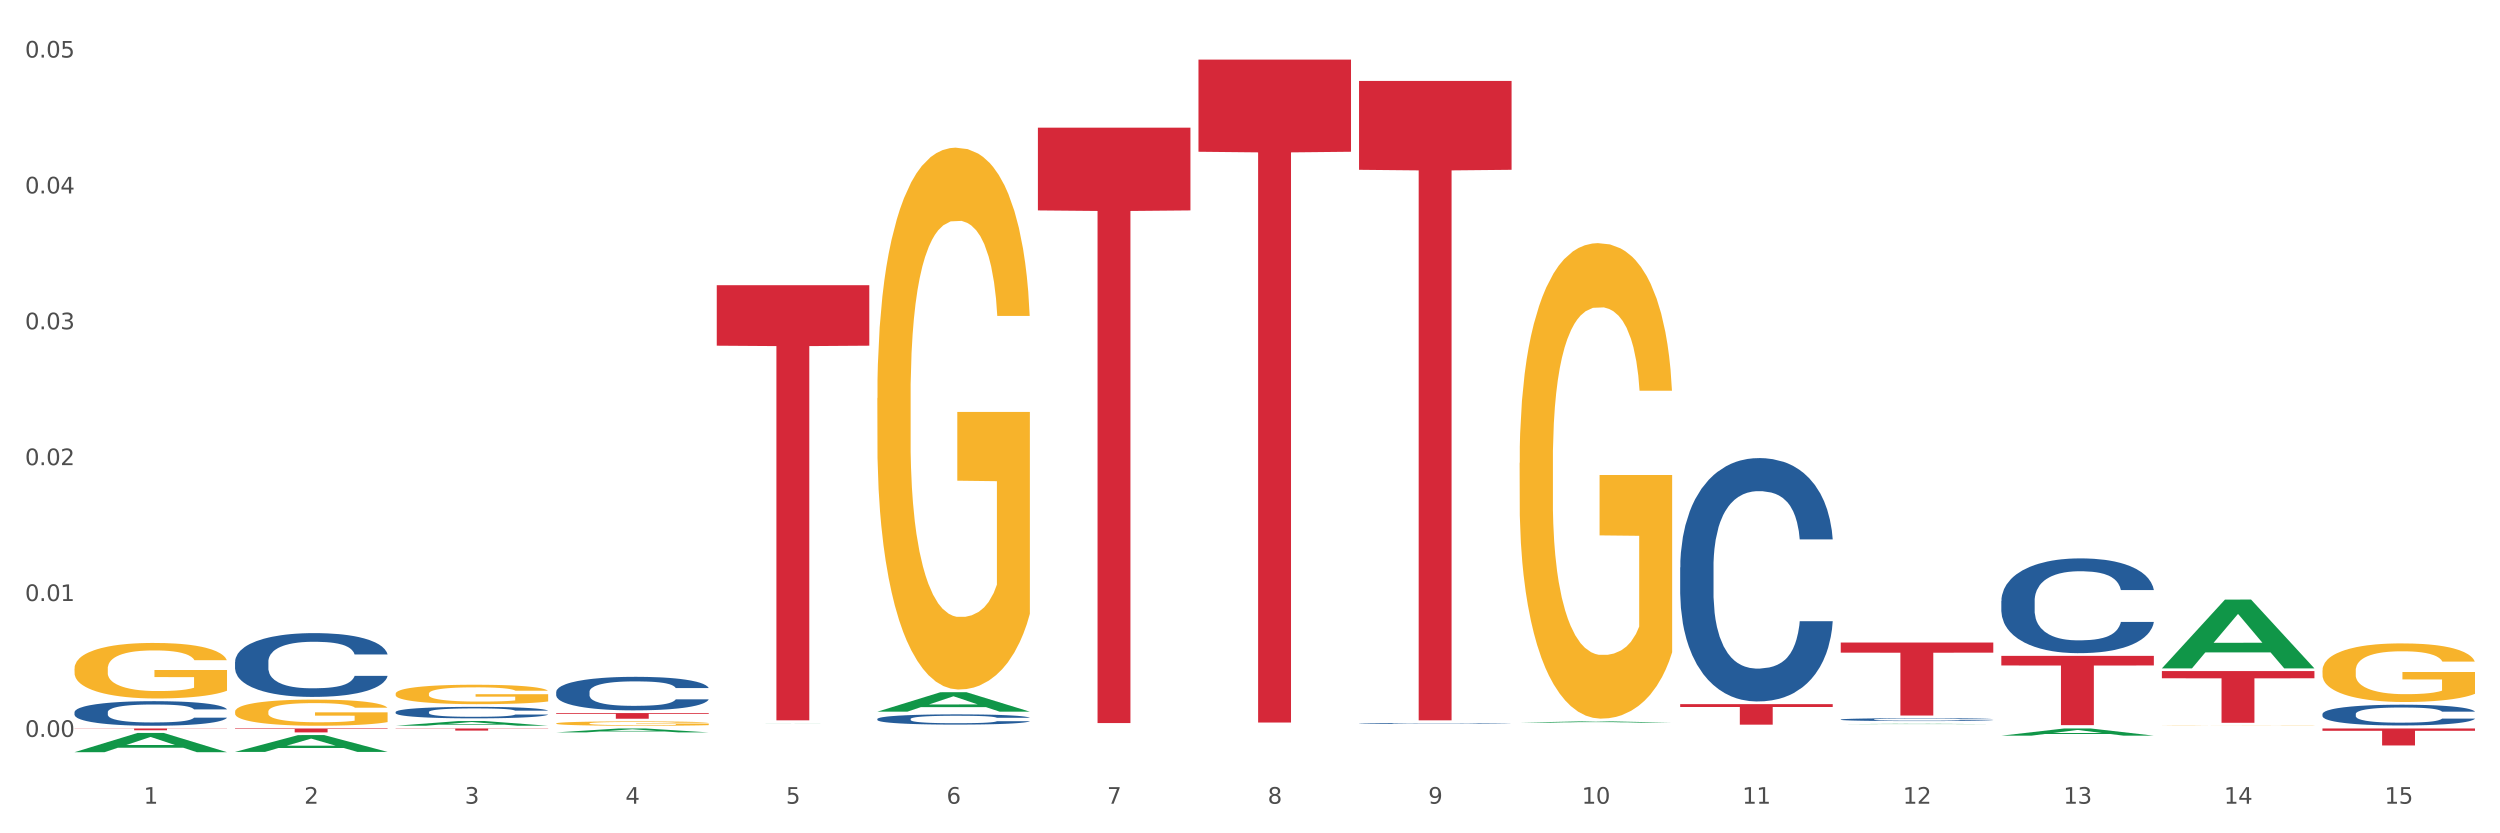 <?xml version="1.0" encoding="utf-8" standalone="no"?>
<!DOCTYPE svg PUBLIC "-//W3C//DTD SVG 1.1//EN"
  "http://www.w3.org/Graphics/SVG/1.1/DTD/svg11.dtd">
<svg xmlns:xlink="http://www.w3.org/1999/xlink" width="1080pt" height="360pt" viewBox="0 0 1080 360" xmlns="http://www.w3.org/2000/svg" version="1.1">
 <rect x="0" y="0" width="1080" height="360" fill="#333333" stroke="none"/>
 <defs>
  <style type="text/css">*{stroke-linejoin: round; stroke-linecap: butt}</style>
 </defs>
 <g id="figure_1">
  <g id="patch_1">
   <path d="M 0 360 
L 1080 360 
L 1080 0 
L 0 0 
z
" style="fill: #ffffff; stroke: #ffffff; stroke-linejoin: miter"/>
  </g>
  <g id="axes_1">
   <g id="matplotlib.axis_1">
    <g id="xtick_1">
     <g id="text_1">
      <!-- 1 -->
      <g style="fill: #4d4d4d" transform="translate(62.07 347.204) scale(0.096 -0.096)">
       <defs>
        <path id="DejaVuSans-31" d="M 794 531 
L 1825 531 
L 1825 4091 
L 703 3866 
L 703 4441 
L 1819 4666 
L 2450 4666 
L 2450 531 
L 3481 531 
L 3481 0 
L 794 0 
L 794 531 
z
" transform="scale(0.016)"/>
       </defs>
       <use xlink:href="#DejaVuSans-31"/>
      </g>
     </g>
    </g>
    <g id="xtick_2">
     <g id="text_2">
      <!-- 2 -->
      <g style="fill: #4d4d4d" transform="translate(131.436 347.204) scale(0.096 -0.096)">
       <defs>
        <path id="DejaVuSans-32" d="M 1228 531 
L 3431 531 
L 3431 0 
L 469 0 
L 469 531 
Q 828 903 1448 1529 
Q 2069 2156 2228 2338 
Q 2531 2678 2651 2914 
Q 2772 3150 2772 3378 
Q 2772 3750 2511 3984 
Q 2250 4219 1831 4219 
Q 1534 4219 1204 4116 
Q 875 4013 500 3803 
L 500 4441 
Q 881 4594 1212 4672 
Q 1544 4750 1819 4750 
Q 2544 4750 2975 4387 
Q 3406 4025 3406 3419 
Q 3406 3131 3298 2873 
Q 3191 2616 2906 2266 
Q 2828 2175 2409 1742 
Q 1991 1309 1228 531 
z
" transform="scale(0.016)"/>
       </defs>
       <use xlink:href="#DejaVuSans-32"/>
      </g>
     </g>
    </g>
    <g id="xtick_3">
     <g id="text_3">
      <!-- 3 -->
      <g style="fill: #4d4d4d" transform="translate(200.802 347.204) scale(0.096 -0.096)">
       <defs>
        <path id="DejaVuSans-33" d="M 2597 2516 
Q 3050 2419 3304 2112 
Q 3559 1806 3559 1356 
Q 3559 666 3084 287 
Q 2609 -91 1734 -91 
Q 1441 -91 1130 -33 
Q 819 25 488 141 
L 488 750 
Q 750 597 1062 519 
Q 1375 441 1716 441 
Q 2309 441 2620 675 
Q 2931 909 2931 1356 
Q 2931 1769 2642 2001 
Q 2353 2234 1838 2234 
L 1294 2234 
L 1294 2753 
L 1863 2753 
Q 2328 2753 2575 2939 
Q 2822 3125 2822 3475 
Q 2822 3834 2567 4026 
Q 2313 4219 1838 4219 
Q 1578 4219 1281 4162 
Q 984 4106 628 3988 
L 628 4550 
Q 988 4650 1302 4700 
Q 1616 4750 1894 4750 
Q 2613 4750 3031 4423 
Q 3450 4097 3450 3541 
Q 3450 3153 3228 2886 
Q 3006 2619 2597 2516 
z
" transform="scale(0.016)"/>
       </defs>
       <use xlink:href="#DejaVuSans-33"/>
      </g>
     </g>
    </g>
    <g id="xtick_4">
     <g id="text_4">
      <!-- 4 -->
      <g style="fill: #4d4d4d" transform="translate(270.169 347.204) scale(0.096 -0.096)">
       <defs>
        <path id="DejaVuSans-34" d="M 2419 4116 
L 825 1625 
L 2419 1625 
L 2419 4116 
z
M 2253 4666 
L 3047 4666 
L 3047 1625 
L 3713 1625 
L 3713 1100 
L 3047 1100 
L 3047 0 
L 2419 0 
L 2419 1100 
L 313 1100 
L 313 1709 
L 2253 4666 
z
" transform="scale(0.016)"/>
       </defs>
       <use xlink:href="#DejaVuSans-34"/>
      </g>
     </g>
    </g>
    <g id="xtick_5">
     <g id="text_5">
      <!-- 5 -->
      <g style="fill: #4d4d4d" transform="translate(339.535 347.204) scale(0.096 -0.096)">
       <defs>
        <path id="DejaVuSans-35" d="M 691 4666 
L 3169 4666 
L 3169 4134 
L 1269 4134 
L 1269 2991 
Q 1406 3038 1543 3061 
Q 1681 3084 1819 3084 
Q 2600 3084 3056 2656 
Q 3513 2228 3513 1497 
Q 3513 744 3044 326 
Q 2575 -91 1722 -91 
Q 1428 -91 1123 -41 
Q 819 9 494 109 
L 494 744 
Q 775 591 1075 516 
Q 1375 441 1709 441 
Q 2250 441 2565 725 
Q 2881 1009 2881 1497 
Q 2881 1984 2565 2268 
Q 2250 2553 1709 2553 
Q 1456 2553 1204 2497 
Q 953 2441 691 2322 
L 691 4666 
z
" transform="scale(0.016)"/>
       </defs>
       <use xlink:href="#DejaVuSans-35"/>
      </g>
     </g>
    </g>
    <g id="xtick_6">
     <g id="text_6">
      <!-- 6 -->
      <g style="fill: #4d4d4d" transform="translate(408.901 347.204) scale(0.096 -0.096)">
       <defs>
        <path id="DejaVuSans-36" d="M 2113 2584 
Q 1688 2584 1439 2293 
Q 1191 2003 1191 1497 
Q 1191 994 1439 701 
Q 1688 409 2113 409 
Q 2538 409 2786 701 
Q 3034 994 3034 1497 
Q 3034 2003 2786 2293 
Q 2538 2584 2113 2584 
z
M 3366 4563 
L 3366 3988 
Q 3128 4100 2886 4159 
Q 2644 4219 2406 4219 
Q 1781 4219 1451 3797 
Q 1122 3375 1075 2522 
Q 1259 2794 1537 2939 
Q 1816 3084 2150 3084 
Q 2853 3084 3261 2657 
Q 3669 2231 3669 1497 
Q 3669 778 3244 343 
Q 2819 -91 2113 -91 
Q 1303 -91 875 529 
Q 447 1150 447 2328 
Q 447 3434 972 4092 
Q 1497 4750 2381 4750 
Q 2619 4750 2861 4703 
Q 3103 4656 3366 4563 
z
" transform="scale(0.016)"/>
       </defs>
       <use xlink:href="#DejaVuSans-36"/>
      </g>
     </g>
    </g>
    <g id="xtick_7">
     <g id="text_7">
      <!-- 7 -->
      <g style="fill: #4d4d4d" transform="translate(478.267 347.204) scale(0.096 -0.096)">
       <defs>
        <path id="DejaVuSans-37" d="M 525 4666 
L 3525 4666 
L 3525 4397 
L 1831 0 
L 1172 0 
L 2766 4134 
L 525 4134 
L 525 4666 
z
" transform="scale(0.016)"/>
       </defs>
       <use xlink:href="#DejaVuSans-37"/>
      </g>
     </g>
    </g>
    <g id="xtick_8">
     <g id="text_8">
      <!-- 8 -->
      <g style="fill: #4d4d4d" transform="translate(547.634 347.204) scale(0.096 -0.096)">
       <defs>
        <path id="DejaVuSans-38" d="M 2034 2216 
Q 1584 2216 1326 1975 
Q 1069 1734 1069 1313 
Q 1069 891 1326 650 
Q 1584 409 2034 409 
Q 2484 409 2743 651 
Q 3003 894 3003 1313 
Q 3003 1734 2745 1975 
Q 2488 2216 2034 2216 
z
M 1403 2484 
Q 997 2584 770 2862 
Q 544 3141 544 3541 
Q 544 4100 942 4425 
Q 1341 4750 2034 4750 
Q 2731 4750 3128 4425 
Q 3525 4100 3525 3541 
Q 3525 3141 3298 2862 
Q 3072 2584 2669 2484 
Q 3125 2378 3379 2068 
Q 3634 1759 3634 1313 
Q 3634 634 3220 271 
Q 2806 -91 2034 -91 
Q 1263 -91 848 271 
Q 434 634 434 1313 
Q 434 1759 690 2068 
Q 947 2378 1403 2484 
z
M 1172 3481 
Q 1172 3119 1398 2916 
Q 1625 2713 2034 2713 
Q 2441 2713 2670 2916 
Q 2900 3119 2900 3481 
Q 2900 3844 2670 4047 
Q 2441 4250 2034 4250 
Q 1625 4250 1398 4047 
Q 1172 3844 1172 3481 
z
" transform="scale(0.016)"/>
       </defs>
       <use xlink:href="#DejaVuSans-38"/>
      </g>
     </g>
    </g>
    <g id="xtick_9">
     <g id="text_9">
      <!-- 9 -->
      <g style="fill: #4d4d4d" transform="translate(617 347.204) scale(0.096 -0.096)">
       <defs>
        <path id="DejaVuSans-39" d="M 703 97 
L 703 672 
Q 941 559 1184 500 
Q 1428 441 1663 441 
Q 2288 441 2617 861 
Q 2947 1281 2994 2138 
Q 2813 1869 2534 1725 
Q 2256 1581 1919 1581 
Q 1219 1581 811 2004 
Q 403 2428 403 3163 
Q 403 3881 828 4315 
Q 1253 4750 1959 4750 
Q 2769 4750 3195 4129 
Q 3622 3509 3622 2328 
Q 3622 1225 3098 567 
Q 2575 -91 1691 -91 
Q 1453 -91 1209 -44 
Q 966 3 703 97 
z
M 1959 2075 
Q 2384 2075 2632 2365 
Q 2881 2656 2881 3163 
Q 2881 3666 2632 3958 
Q 2384 4250 1959 4250 
Q 1534 4250 1286 3958 
Q 1038 3666 1038 3163 
Q 1038 2656 1286 2365 
Q 1534 2075 1959 2075 
z
" transform="scale(0.016)"/>
       </defs>
       <use xlink:href="#DejaVuSans-39"/>
      </g>
     </g>
    </g>
    <g id="xtick_10">
     <g id="text_10">
      <!-- 10 -->
      <g style="fill: #4d4d4d" transform="translate(683.312 347.204) scale(0.096 -0.096)">
       <defs>
        <path id="DejaVuSans-30" d="M 2034 4250 
Q 1547 4250 1301 3770 
Q 1056 3291 1056 2328 
Q 1056 1369 1301 889 
Q 1547 409 2034 409 
Q 2525 409 2770 889 
Q 3016 1369 3016 2328 
Q 3016 3291 2770 3770 
Q 2525 4250 2034 4250 
z
M 2034 4750 
Q 2819 4750 3233 4129 
Q 3647 3509 3647 2328 
Q 3647 1150 3233 529 
Q 2819 -91 2034 -91 
Q 1250 -91 836 529 
Q 422 1150 422 2328 
Q 422 3509 836 4129 
Q 1250 4750 2034 4750 
z
" transform="scale(0.016)"/>
       </defs>
       <use xlink:href="#DejaVuSans-31"/>
       <use xlink:href="#DejaVuSans-30" transform="translate(63.623 0)"/>
      </g>
     </g>
    </g>
    <g id="xtick_11">
     <g id="text_11">
      <!-- 11 -->
      <g style="fill: #4d4d4d" transform="translate(752.678 347.204) scale(0.096 -0.096)">
       <use xlink:href="#DejaVuSans-31"/>
       <use xlink:href="#DejaVuSans-31" transform="translate(63.623 0)"/>
      </g>
     </g>
    </g>
    <g id="xtick_12">
     <g id="text_12">
      <!-- 12 -->
      <g style="fill: #4d4d4d" transform="translate(822.044 347.204) scale(0.096 -0.096)">
       <use xlink:href="#DejaVuSans-31"/>
       <use xlink:href="#DejaVuSans-32" transform="translate(63.623 0)"/>
      </g>
     </g>
    </g>
    <g id="xtick_13">
     <g id="text_13">
      <!-- 13 -->
      <g style="fill: #4d4d4d" transform="translate(891.411 347.204) scale(0.096 -0.096)">
       <use xlink:href="#DejaVuSans-31"/>
       <use xlink:href="#DejaVuSans-33" transform="translate(63.623 0)"/>
      </g>
     </g>
    </g>
    <g id="xtick_14">
     <g id="text_14">
      <!-- 14 -->
      <g style="fill: #4d4d4d" transform="translate(960.777 347.204) scale(0.096 -0.096)">
       <use xlink:href="#DejaVuSans-31"/>
       <use xlink:href="#DejaVuSans-34" transform="translate(63.623 0)"/>
      </g>
     </g>
    </g>
    <g id="xtick_15">
     <g id="text_15">
      <!-- 15 -->
      <g style="fill: #4d4d4d" transform="translate(1030.143 347.204) scale(0.096 -0.096)">
       <use xlink:href="#DejaVuSans-31"/>
       <use xlink:href="#DejaVuSans-35" transform="translate(63.623 0)"/>
      </g>
     </g>
    </g>
    <g id="xtick_16"/>
    <g id="xtick_17"/>
    <g id="xtick_18"/>
    <g id="xtick_19"/>
    <g id="xtick_20"/>
    <g id="xtick_21"/>
    <g id="xtick_22"/>
    <g id="xtick_23"/>
    <g id="xtick_24"/>
    <g id="xtick_25"/>
    <g id="xtick_26"/>
    <g id="xtick_27"/>
    <g id="xtick_28"/>
    <g id="xtick_29"/>
   </g>
   <g id="matplotlib.axis_2">
    <g id="ytick_1">
     <g id="text_16">
      <!-- 0.00 -->
      <g style="fill: #4d4d4d" transform="translate(10.8 318.331) scale(0.096 -0.096)">
       <defs>
        <path id="DejaVuSans-2e" d="M 684 794 
L 1344 794 
L 1344 0 
L 684 0 
L 684 794 
z
" transform="scale(0.016)"/>
       </defs>
       <use xlink:href="#DejaVuSans-30"/>
       <use xlink:href="#DejaVuSans-2e" transform="translate(63.623 0)"/>
       <use xlink:href="#DejaVuSans-30" transform="translate(95.41 0)"/>
       <use xlink:href="#DejaVuSans-30" transform="translate(159.033 0)"/>
      </g>
     </g>
    </g>
    <g id="ytick_2">
     <g id="text_17">
      <!-- 0.01 -->
      <g style="fill: #4d4d4d" transform="translate(10.8 259.639) scale(0.096 -0.096)">
       <use xlink:href="#DejaVuSans-30"/>
       <use xlink:href="#DejaVuSans-2e" transform="translate(63.623 0)"/>
       <use xlink:href="#DejaVuSans-30" transform="translate(95.41 0)"/>
       <use xlink:href="#DejaVuSans-31" transform="translate(159.033 0)"/>
      </g>
     </g>
    </g>
    <g id="ytick_3">
     <g id="text_18">
      <!-- 0.02 -->
      <g style="fill: #4d4d4d" transform="translate(10.8 200.948) scale(0.096 -0.096)">
       <use xlink:href="#DejaVuSans-30"/>
       <use xlink:href="#DejaVuSans-2e" transform="translate(63.623 0)"/>
       <use xlink:href="#DejaVuSans-30" transform="translate(95.41 0)"/>
       <use xlink:href="#DejaVuSans-32" transform="translate(159.033 0)"/>
      </g>
     </g>
    </g>
    <g id="ytick_4">
     <g id="text_19">
      <!-- 0.03 -->
      <g style="fill: #4d4d4d" transform="translate(10.8 142.256) scale(0.096 -0.096)">
       <use xlink:href="#DejaVuSans-30"/>
       <use xlink:href="#DejaVuSans-2e" transform="translate(63.623 0)"/>
       <use xlink:href="#DejaVuSans-30" transform="translate(95.41 0)"/>
       <use xlink:href="#DejaVuSans-33" transform="translate(159.033 0)"/>
      </g>
     </g>
    </g>
    <g id="ytick_5">
     <g id="text_20">
      <!-- 0.04 -->
      <g style="fill: #4d4d4d" transform="translate(10.8 83.564) scale(0.096 -0.096)">
       <use xlink:href="#DejaVuSans-30"/>
       <use xlink:href="#DejaVuSans-2e" transform="translate(63.623 0)"/>
       <use xlink:href="#DejaVuSans-30" transform="translate(95.41 0)"/>
       <use xlink:href="#DejaVuSans-34" transform="translate(159.033 0)"/>
      </g>
     </g>
    </g>
    <g id="ytick_6">
     <g id="text_21">
      <!-- 0.05 -->
      <g style="fill: #4d4d4d" transform="translate(10.8 24.873) scale(0.096 -0.096)">
       <use xlink:href="#DejaVuSans-30"/>
       <use xlink:href="#DejaVuSans-2e" transform="translate(63.623 0)"/>
       <use xlink:href="#DejaVuSans-30" transform="translate(95.41 0)"/>
       <use xlink:href="#DejaVuSans-35" transform="translate(159.033 0)"/>
      </g>
     </g>
    </g>
    <g id="ytick_7"/>
    <g id="ytick_8"/>
    <g id="ytick_9"/>
    <g id="ytick_10"/>
    <g id="ytick_11"/>
   </g>
   <g id="PolyCollection_1">
    <path d="M 240.274 316.395 
L 240.342 316.393 
L 267.516 314.685 
L 278.793 314.684 
L 306.172 316.398 
L 293.128 316.398 
L 287.217 315.999 
L 259.16 315.999 
L 258.956 316.005 
L 253.249 316.398 
L 240.274 316.398 
L 240.274 316.395 
L 262.693 315.761 
L 283.685 315.759 
L 273.291 315.049 
L 273.155 315.046 
L 273.019 315.051 
L 262.625 315.759 
L 262.693 315.761 
L 240.274 316.395 
z
" clip-path="url(#pe9d52e76c7)" style="fill: #109648"/>
    <path d="M 170.907 313.524 
L 170.975 313.522 
L 198.15 311.487 
L 209.427 311.485 
L 236.805 313.528 
L 223.762 313.528 
L 217.851 313.052 
L 189.794 313.052 
L 189.59 313.06 
L 183.883 313.528 
L 170.907 313.528 
L 170.907 313.524 
L 193.326 312.768 
L 214.319 312.767 
L 203.924 311.921 
L 203.788 311.917 
L 203.653 311.923 
L 193.258 312.767 
L 193.326 312.768 
L 170.907 313.524 
z
" clip-path="url(#pe9d52e76c7)" style="fill: #109648"/>
    <path d="M 101.541 324.811 
L 101.609 324.805 
L 128.784 317.564 
L 140.061 317.558 
L 167.439 324.825 
L 154.395 324.825 
L 148.485 323.133 
L 120.427 323.133 
L 120.224 323.16 
L 114.517 324.825 
L 101.541 324.825 
L 101.541 324.811 
L 123.96 322.123 
L 144.952 322.116 
L 134.558 319.107 
L 134.422 319.093 
L 134.286 319.114 
L 123.892 322.116 
L 123.96 322.123 
L 101.541 324.811 
z
" clip-path="url(#pe9d52e76c7)" style="fill: #109648"/>
    <path d="M 32.175 324.934 
L 32.243 324.926 
L 59.417 316.63 
L 70.695 316.622 
L 98.073 324.95 
L 85.029 324.95 
L 79.119 323.01 
L 51.061 323.01 
L 50.857 323.042 
L 45.151 324.95 
L 32.175 324.95 
L 32.175 324.934 
L 54.594 321.853 
L 75.586 321.845 
L 65.192 318.397 
L 65.056 318.382 
L 64.92 318.405 
L 54.526 321.845 
L 54.594 321.853 
L 32.175 324.934 
z
" clip-path="url(#pe9d52e76c7)" style="fill: #109648"/>
    <path d="M 795.203 312.83 
L 795.271 312.83 
L 822.446 312.666 
L 833.723 312.666 
L 861.101 312.831 
L 848.058 312.831 
L 842.147 312.792 
L 814.09 312.792 
L 813.886 312.793 
L 808.179 312.831 
L 795.203 312.831 
L 795.203 312.83 
L 817.622 312.769 
L 838.615 312.769 
L 828.22 312.701 
L 828.084 312.701 
L 827.949 312.701 
L 817.554 312.769 
L 817.622 312.769 
L 795.203 312.83 
z
" clip-path="url(#pe9d52e76c7)" style="fill: #109648"/>
    <path d="M 656.471 312.194 
L 656.539 312.194 
L 683.713 311.612 
L 694.991 311.612 
L 722.369 312.195 
L 709.325 312.195 
L 703.415 312.059 
L 675.357 312.059 
L 675.153 312.062 
L 669.447 312.195 
L 656.471 312.195 
L 656.471 312.194 
L 678.89 311.978 
L 699.882 311.978 
L 689.488 311.736 
L 689.352 311.735 
L 689.216 311.737 
L 678.822 311.978 
L 678.89 311.978 
L 656.471 312.194 
z
" clip-path="url(#pe9d52e76c7)" style="fill: #109648"/>
    <path d="M 379.006 307.431 
L 379.074 307.423 
L 406.248 299.045 
L 417.526 299.037 
L 444.904 307.447 
L 431.86 307.447 
L 425.95 305.488 
L 397.892 305.488 
L 397.689 305.52 
L 391.982 307.447 
L 379.006 307.447 
L 379.006 307.431 
L 401.425 304.32 
L 422.417 304.312 
L 412.023 300.829 
L 411.887 300.813 
L 411.751 300.837 
L 401.357 304.312 
L 401.425 304.32 
L 379.006 307.431 
z
" clip-path="url(#pe9d52e76c7)" style="fill: #109648"/>
    <path d="M 309.64 312.376 
L 309.708 312.376 
L 336.882 312.343 
L 348.16 312.343 
L 375.538 312.376 
L 362.494 312.376 
L 356.584 312.368 
L 328.526 312.368 
L 328.322 312.368 
L 322.616 312.376 
L 309.64 312.376 
L 309.64 312.376 
L 332.059 312.364 
L 353.051 312.364 
L 342.657 312.35 
L 342.521 312.35 
L 342.385 312.35 
L 331.991 312.364 
L 332.059 312.364 
L 309.64 312.376 
z
" clip-path="url(#pe9d52e76c7)" style="fill: #109648"/>
    <path d="M 864.57 317.806 
L 864.638 317.803 
L 891.812 314.687 
L 903.089 314.684 
L 930.468 317.812 
L 917.424 317.812 
L 911.513 317.083 
L 883.456 317.083 
L 883.252 317.095 
L 877.545 317.812 
L 864.57 317.812 
L 864.57 317.806 
L 886.989 316.649 
L 907.981 316.646 
L 897.587 315.35 
L 897.451 315.345 
L 897.315 315.353 
L 886.921 316.646 
L 886.989 316.649 
L 864.57 317.806 
z
" clip-path="url(#pe9d52e76c7)" style="fill: #109648"/>
    <path d="M 933.936 288.7 
L 934.004 288.672 
L 961.178 259.029 
L 972.456 259.001 
L 999.834 288.756 
L 986.79 288.756 
L 980.88 281.827 
L 952.822 281.827 
L 952.618 281.939 
L 946.912 288.756 
L 933.936 288.756 
L 933.936 288.7 
L 956.355 277.692 
L 977.347 277.664 
L 966.953 265.343 
L 966.817 265.287 
L 966.681 265.371 
L 956.287 277.664 
L 956.355 277.692 
L 933.936 288.7 
z
" clip-path="url(#pe9d52e76c7)" style="fill: #109648"/>
    <path d="M 170.907 314.684 
L 236.805 314.684 
L 236.805 314.812 
L 210.883 314.813 
L 210.883 315.607 
L 196.673 315.607 
L 196.673 314.813 
L 170.907 314.812 
L 170.907 314.685 
L 170.907 314.684 
z
" clip-path="url(#pe9d52e76c7)" style="fill: #d62839"/>
    <path d="M 101.541 314.684 
L 167.439 314.684 
L 167.439 314.922 
L 141.517 314.924 
L 141.517 316.402 
L 127.307 316.402 
L 127.307 314.924 
L 101.541 314.922 
L 101.541 314.685 
L 101.541 314.684 
z
" clip-path="url(#pe9d52e76c7)" style="fill: #d62839"/>
    <path d="M 1003.302 289.649 
L 1003.38 289.626 
L 1003.38 288.793 
L 1003.535 288.076 
L 1004.314 286.342 
L 1005.481 284.908 
L 1006.336 284.144 
L 1007.192 283.52 
L 1008.204 282.895 
L 1009.448 282.248 
L 1011.705 281.3 
L 1013.105 280.814 
L 1014.817 280.305 
L 1017.929 279.565 
L 1020.185 279.149 
L 1022.519 278.802 
L 1026.331 278.385 
L 1028.821 278.2 
L 1031.466 278.062 
L 1034.656 277.969 
L 1037.068 277.946 
L 1042.358 278.015 
L 1046.871 278.224 
L 1049.049 278.385 
L 1051.85 278.663 
L 1053.328 278.848 
L 1055.74 279.218 
L 1058.23 279.704 
L 1059.942 280.12 
L 1062.509 280.906 
L 1064.454 281.693 
L 1066.244 282.664 
L 1067.177 283.335 
L 1067.877 283.959 
L 1068.5 284.676 
L 1069.122 285.81 
L 1055.118 285.81 
L 1054.573 285 
L 1053.717 284.237 
L 1052.473 283.497 
L 1051.383 283.034 
L 1049.516 282.456 
L 1047.805 282.086 
L 1046.015 281.808 
L 1043.837 281.577 
L 1042.125 281.462 
L 1039.713 281.369 
L 1034.967 281.392 
L 1031.777 281.577 
L 1029.599 281.808 
L 1028.199 282.017 
L 1026.954 282.248 
L 1025.553 282.572 
L 1023.919 283.057 
L 1022.752 283.497 
L 1021.585 284.052 
L 1020.652 284.607 
L 1019.796 285.255 
L 1019.096 285.948 
L 1018.551 286.665 
L 1018.084 287.544 
L 1017.695 289.001 
L 1017.695 292.17 
L 1017.851 292.887 
L 1018.24 293.835 
L 1018.707 294.552 
L 1019.485 295.408 
L 1020.185 295.986 
L 1021.508 296.819 
L 1022.986 297.512 
L 1024.153 297.952 
L 1025.32 298.322 
L 1027.343 298.831 
L 1029.599 299.247 
L 1031.544 299.501 
L 1034.189 299.733 
L 1035.979 299.825 
L 1037.535 299.871 
L 1041.347 299.871 
L 1044.07 299.802 
L 1047.104 299.64 
L 1049.438 299.432 
L 1051.383 299.178 
L 1053.562 298.761 
L 1054.962 298.368 
L 1054.962 293.534 
L 1037.846 293.511 
L 1037.846 290.296 
L 1069.2 290.296 
L 1069.2 299.733 
L 1067.877 300.218 
L 1066.399 300.658 
L 1064.843 301.051 
L 1062.509 301.537 
L 1059.708 301.999 
L 1057.219 302.323 
L 1054.573 302.601 
L 1051.461 302.855 
L 1047.416 303.086 
L 1044.926 303.179 
L 1041.814 303.248 
L 1038.157 303.271 
L 1034.967 303.225 
L 1031.855 303.109 
L 1028.588 302.901 
L 1025.398 302.601 
L 1022.986 302.3 
L 1020.574 301.93 
L 1018.007 301.444 
L 1015.984 300.982 
L 1014.428 300.565 
L 1012.716 300.033 
L 1010.849 299.34 
L 1009.448 298.715 
L 1008.204 298.067 
L 1006.881 297.235 
L 1005.947 296.518 
L 1005.014 295.616 
L 1004.469 294.945 
L 1003.847 293.904 
L 1003.38 292.447 
L 1003.302 289.649 
z
" clip-path="url(#pe9d52e76c7)" style="fill: #f7b32b"/>
    <path d="M 933.936 313.466 
L 934.014 313.466 
L 934.014 313.462 
L 934.169 313.459 
L 934.947 313.451 
L 936.114 313.445 
L 936.97 313.441 
L 937.826 313.439 
L 938.837 313.436 
L 940.082 313.433 
L 942.338 313.428 
L 943.739 313.426 
L 945.45 313.424 
L 948.563 313.421 
L 950.819 313.419 
L 953.153 313.417 
L 956.965 313.415 
L 959.455 313.414 
L 962.1 313.414 
L 965.29 313.413 
L 967.702 313.413 
L 972.992 313.414 
L 977.505 313.415 
L 979.683 313.415 
L 982.484 313.417 
L 983.962 313.417 
L 986.374 313.419 
L 988.864 313.421 
L 990.575 313.423 
L 993.143 313.427 
L 995.088 313.43 
L 996.877 313.435 
L 997.811 313.438 
L 998.511 313.441 
L 999.134 313.444 
L 999.756 313.449 
L 985.752 313.449 
L 985.207 313.445 
L 984.351 313.442 
L 983.106 313.438 
L 982.017 313.436 
L 980.15 313.434 
L 978.438 313.432 
L 976.649 313.431 
L 974.47 313.43 
L 972.759 313.429 
L 970.347 313.429 
L 965.601 313.429 
L 962.411 313.43 
L 960.233 313.431 
L 958.832 313.432 
L 957.588 313.433 
L 956.187 313.434 
L 954.553 313.436 
L 953.386 313.438 
L 952.219 313.441 
L 951.286 313.443 
L 950.43 313.446 
L 949.73 313.45 
L 949.185 313.453 
L 948.718 313.457 
L 948.329 313.463 
L 948.329 313.478 
L 948.485 313.481 
L 948.874 313.485 
L 949.341 313.488 
L 950.119 313.492 
L 950.819 313.495 
L 952.141 313.499 
L 953.62 313.502 
L 954.787 313.504 
L 955.954 313.506 
L 957.977 313.508 
L 960.233 313.51 
L 962.178 313.511 
L 964.823 313.512 
L 966.613 313.512 
L 968.169 313.513 
L 971.981 313.513 
L 974.704 313.512 
L 977.738 313.512 
L 980.072 313.511 
L 982.017 313.509 
L 984.196 313.508 
L 985.596 313.506 
L 985.596 313.484 
L 968.48 313.484 
L 968.48 313.469 
L 999.834 313.469 
L 999.834 313.512 
L 998.511 313.514 
L 997.033 313.516 
L 995.477 313.518 
L 993.143 313.52 
L 990.342 313.522 
L 987.852 313.524 
L 985.207 313.525 
L 982.095 313.526 
L 978.049 313.527 
L 975.56 313.528 
L 972.448 313.528 
L 968.791 313.528 
L 965.601 313.528 
L 962.489 313.527 
L 959.221 313.526 
L 956.032 313.525 
L 953.62 313.524 
L 951.208 313.522 
L 948.64 313.52 
L 946.618 313.518 
L 945.061 313.516 
L 943.35 313.513 
L 941.483 313.51 
L 940.082 313.507 
L 938.837 313.504 
L 937.515 313.501 
L 936.581 313.497 
L 935.648 313.493 
L 935.103 313.49 
L 934.48 313.486 
L 934.014 313.479 
L 933.936 313.466 
z
" clip-path="url(#pe9d52e76c7)" style="fill: #f7b32b"/>
    <path d="M 656.471 199.954 
L 656.549 199.766 
L 656.549 193.012 
L 656.704 187.196 
L 657.482 173.125 
L 658.649 161.494 
L 659.505 155.302 
L 660.361 150.237 
L 661.372 145.171 
L 662.617 139.918 
L 664.874 132.226 
L 666.274 128.287 
L 667.986 124.159 
L 671.098 118.156 
L 673.354 114.779 
L 675.688 111.964 
L 679.5 108.588 
L 681.99 107.087 
L 684.635 105.961 
L 687.825 105.211 
L 690.237 105.023 
L 695.527 105.586 
L 700.04 107.274 
L 702.218 108.588 
L 705.019 110.839 
L 706.497 112.34 
L 708.909 115.341 
L 711.399 119.281 
L 713.111 122.658 
L 715.678 129.037 
L 717.623 135.416 
L 719.412 143.295 
L 720.346 148.736 
L 721.046 153.802 
L 721.669 159.617 
L 722.291 168.81 
L 708.287 168.81 
L 707.742 162.244 
L 706.886 156.053 
L 705.642 150.049 
L 704.552 146.297 
L 702.685 141.607 
L 700.973 138.605 
L 699.184 136.354 
L 697.006 134.478 
L 695.294 133.54 
L 692.882 132.789 
L 688.136 132.977 
L 684.946 134.478 
L 682.768 136.354 
L 681.367 138.042 
L 680.123 139.918 
L 678.722 142.545 
L 677.088 146.485 
L 675.921 150.049 
L 674.754 154.552 
L 673.821 159.055 
L 672.965 164.308 
L 672.265 169.936 
L 671.72 175.752 
L 671.253 182.881 
L 670.864 194.7 
L 670.864 220.403 
L 671.02 226.219 
L 671.409 233.911 
L 671.876 239.727 
L 672.654 246.668 
L 673.354 251.359 
L 674.677 258.113 
L 676.155 263.741 
L 677.322 267.306 
L 678.489 270.307 
L 680.512 274.435 
L 682.768 277.812 
L 684.713 279.875 
L 687.358 281.752 
L 689.148 282.502 
L 690.704 282.877 
L 694.516 282.877 
L 697.239 282.314 
L 700.273 281.001 
L 702.607 279.313 
L 704.552 277.249 
L 706.731 273.872 
L 708.131 270.683 
L 708.131 231.472 
L 691.015 231.284 
L 691.015 205.207 
L 722.369 205.207 
L 722.369 281.752 
L 721.046 285.691 
L 719.568 289.256 
L 718.012 292.445 
L 715.678 296.385 
L 712.877 300.137 
L 710.387 302.764 
L 707.742 305.015 
L 704.63 307.079 
L 700.584 308.955 
L 698.095 309.705 
L 694.983 310.268 
L 691.326 310.456 
L 688.136 310.081 
L 685.024 309.143 
L 681.756 307.454 
L 678.567 305.015 
L 676.155 302.576 
L 673.743 299.574 
L 671.175 295.635 
L 669.153 291.882 
L 667.597 288.505 
L 665.885 284.19 
L 664.018 278.562 
L 662.617 273.497 
L 661.372 268.244 
L 660.05 261.49 
L 659.116 255.674 
L 658.183 248.357 
L 657.638 242.916 
L 657.016 234.474 
L 656.549 222.654 
L 656.471 199.954 
z
" clip-path="url(#pe9d52e76c7)" style="fill: #f7b32b"/>
    <path d="M 379.006 171.958 
L 379.084 171.745 
L 379.084 164.048 
L 379.24 157.421 
L 380.018 141.386 
L 381.185 128.131 
L 382.04 121.076 
L 382.896 115.304 
L 383.908 109.532 
L 385.152 103.546 
L 387.409 94.78 
L 388.809 90.291 
L 390.521 85.587 
L 393.633 78.746 
L 395.889 74.898 
L 398.223 71.691 
L 402.035 67.843 
L 404.525 66.132 
L 407.17 64.85 
L 410.36 63.994 
L 412.772 63.781 
L 418.062 64.422 
L 422.575 66.346 
L 424.753 67.843 
L 427.554 70.408 
L 429.032 72.118 
L 431.444 75.539 
L 433.934 80.029 
L 435.646 83.877 
L 438.213 91.146 
L 440.158 98.415 
L 441.948 107.394 
L 442.881 113.594 
L 443.581 119.366 
L 444.204 125.994 
L 444.826 136.469 
L 430.822 136.469 
L 430.277 128.987 
L 429.422 121.932 
L 428.177 115.09 
L 427.087 110.814 
L 425.22 105.47 
L 423.509 102.049 
L 421.719 99.484 
L 419.541 97.346 
L 417.829 96.277 
L 415.417 95.422 
L 410.671 95.635 
L 407.481 97.346 
L 405.303 99.484 
L 403.903 101.408 
L 402.658 103.546 
L 401.257 106.539 
L 399.624 111.028 
L 398.456 115.09 
L 397.289 120.221 
L 396.356 125.352 
L 395.5 131.338 
L 394.8 137.752 
L 394.255 144.38 
L 393.788 152.504 
L 393.399 165.972 
L 393.399 195.262 
L 393.555 201.889 
L 393.944 210.655 
L 394.411 217.282 
L 395.189 225.192 
L 395.889 230.537 
L 397.212 238.233 
L 398.69 244.647 
L 399.857 248.709 
L 401.024 252.13 
L 403.047 256.833 
L 405.303 260.681 
L 407.248 263.033 
L 409.893 265.171 
L 411.683 266.026 
L 413.239 266.454 
L 417.051 266.454 
L 419.774 265.812 
L 422.808 264.316 
L 425.142 262.392 
L 427.087 260.04 
L 429.266 256.192 
L 430.666 252.557 
L 430.666 207.875 
L 413.55 207.661 
L 413.55 177.945 
L 444.904 177.945 
L 444.904 265.171 
L 443.581 269.661 
L 442.103 273.723 
L 440.547 277.357 
L 438.213 281.847 
L 435.412 286.123 
L 432.923 289.116 
L 430.277 291.681 
L 427.165 294.033 
L 423.12 296.171 
L 420.63 297.026 
L 417.518 297.667 
L 413.861 297.881 
L 410.671 297.453 
L 407.559 296.384 
L 404.292 294.46 
L 401.102 291.681 
L 398.69 288.902 
L 396.278 285.481 
L 393.711 280.992 
L 391.688 276.716 
L 390.132 272.868 
L 388.42 267.95 
L 386.553 261.537 
L 385.152 255.764 
L 383.908 249.778 
L 382.585 242.082 
L 381.651 235.454 
L 380.718 227.116 
L 380.173 220.916 
L 379.551 211.296 
L 379.084 197.827 
L 379.006 171.958 
z
" clip-path="url(#pe9d52e76c7)" style="fill: #f7b32b"/>
    <path d="M 1003.302 314.684 
L 1069.2 314.684 
L 1069.2 315.705 
L 1043.278 315.712 
L 1043.278 322.035 
L 1029.068 322.035 
L 1029.068 315.712 
L 1003.302 315.705 
L 1003.302 314.691 
L 1003.302 314.684 
z
" clip-path="url(#pe9d52e76c7)" style="fill: #d62839"/>
    <path d="M 32.175 314.684 
L 98.073 314.684 
L 98.073 314.792 
L 72.151 314.793 
L 72.151 315.467 
L 57.941 315.467 
L 57.941 314.793 
L 32.175 314.792 
L 32.175 314.684 
L 32.175 314.684 
z
" clip-path="url(#pe9d52e76c7)" style="fill: #d62839"/>
    <path d="M 725.837 304.19 
L 791.735 304.19 
L 791.735 305.422 
L 765.813 305.43 
L 765.813 313.051 
L 751.603 313.051 
L 751.603 305.43 
L 725.837 305.422 
L 725.837 304.199 
L 725.837 304.19 
z
" clip-path="url(#pe9d52e76c7)" style="fill: #d62839"/>
    <path d="M 587.105 34.966 
L 653.003 34.966 
L 653.003 73.352 
L 627.081 73.611 
L 627.081 311.188 
L 612.871 311.188 
L 612.871 73.611 
L 587.105 73.352 
L 587.105 35.225 
L 587.105 34.966 
z
" clip-path="url(#pe9d52e76c7)" style="fill: #d62839"/>
    <path d="M 517.739 25.759 
L 583.636 25.759 
L 583.636 65.558 
L 557.715 65.827 
L 557.715 312.146 
L 543.504 312.146 
L 543.504 65.827 
L 517.739 65.558 
L 517.739 26.028 
L 517.739 25.759 
z
" clip-path="url(#pe9d52e76c7)" style="fill: #d62839"/>
    <path d="M 32.175 288.84 
L 32.253 288.818 
L 32.253 288.029 
L 32.408 287.35 
L 33.186 285.707 
L 34.353 284.348 
L 35.209 283.625 
L 36.065 283.034 
L 37.076 282.442 
L 38.321 281.828 
L 40.578 280.93 
L 41.978 280.47 
L 43.69 279.988 
L 46.802 279.287 
L 49.058 278.892 
L 51.392 278.563 
L 55.204 278.169 
L 57.694 277.994 
L 60.339 277.862 
L 63.529 277.775 
L 65.941 277.753 
L 71.231 277.818 
L 75.744 278.016 
L 77.922 278.169 
L 80.723 278.432 
L 82.201 278.607 
L 84.613 278.958 
L 87.103 279.418 
L 88.815 279.812 
L 91.382 280.557 
L 93.327 281.302 
L 95.116 282.223 
L 96.05 282.858 
L 96.75 283.45 
L 97.373 284.129 
L 97.995 285.203 
L 83.991 285.203 
L 83.446 284.436 
L 82.59 283.713 
L 81.346 283.012 
L 80.256 282.573 
L 78.389 282.026 
L 76.677 281.675 
L 74.888 281.412 
L 72.71 281.193 
L 70.998 281.083 
L 68.586 280.996 
L 63.84 281.018 
L 60.65 281.193 
L 58.472 281.412 
L 57.071 281.609 
L 55.827 281.828 
L 54.426 282.135 
L 52.792 282.595 
L 51.625 283.012 
L 50.458 283.537 
L 49.525 284.063 
L 48.669 284.677 
L 47.969 285.334 
L 47.424 286.014 
L 46.957 286.846 
L 46.568 288.227 
L 46.568 291.229 
L 46.724 291.908 
L 47.113 292.806 
L 47.58 293.486 
L 48.358 294.296 
L 49.058 294.844 
L 50.381 295.633 
L 51.859 296.29 
L 53.026 296.707 
L 54.193 297.057 
L 56.216 297.539 
L 58.472 297.934 
L 60.417 298.175 
L 63.062 298.394 
L 64.852 298.481 
L 66.408 298.525 
L 70.22 298.525 
L 72.943 298.46 
L 75.977 298.306 
L 78.311 298.109 
L 80.256 297.868 
L 82.435 297.474 
L 83.835 297.101 
L 83.835 292.521 
L 66.719 292.499 
L 66.719 289.454 
L 98.073 289.454 
L 98.073 298.394 
L 96.75 298.854 
L 95.272 299.27 
L 93.716 299.643 
L 91.382 300.103 
L 88.581 300.541 
L 86.091 300.848 
L 83.446 301.111 
L 80.334 301.352 
L 76.288 301.571 
L 73.799 301.659 
L 70.687 301.724 
L 67.03 301.746 
L 63.84 301.703 
L 60.728 301.593 
L 57.461 301.396 
L 54.271 301.111 
L 51.859 300.826 
L 49.447 300.475 
L 46.879 300.015 
L 44.857 299.577 
L 43.301 299.183 
L 41.589 298.679 
L 39.722 298.021 
L 38.321 297.43 
L 37.076 296.816 
L 35.754 296.027 
L 34.82 295.348 
L 33.887 294.493 
L 33.342 293.858 
L 32.72 292.872 
L 32.253 291.492 
L 32.175 288.84 
z
" clip-path="url(#pe9d52e76c7)" style="fill: #f7b32b"/>
    <path d="M 101.541 307.449 
L 101.619 307.438 
L 101.619 307.067 
L 101.775 306.747 
L 102.553 305.973 
L 103.72 305.333 
L 104.575 304.992 
L 105.431 304.713 
L 106.443 304.435 
L 107.688 304.146 
L 109.944 303.722 
L 111.344 303.506 
L 113.056 303.279 
L 116.168 302.948 
L 118.424 302.763 
L 120.758 302.608 
L 124.57 302.422 
L 127.06 302.339 
L 129.705 302.277 
L 132.895 302.236 
L 135.307 302.226 
L 140.598 302.257 
L 145.11 302.35 
L 147.289 302.422 
L 150.089 302.546 
L 151.568 302.628 
L 153.979 302.793 
L 156.469 303.01 
L 158.181 303.196 
L 160.748 303.547 
L 162.693 303.898 
L 164.483 304.331 
L 165.416 304.631 
L 166.117 304.909 
L 166.739 305.229 
L 167.361 305.735 
L 153.357 305.735 
L 152.812 305.374 
L 151.957 305.033 
L 150.712 304.703 
L 149.623 304.497 
L 147.755 304.239 
L 146.044 304.073 
L 144.254 303.95 
L 142.076 303.846 
L 140.364 303.795 
L 137.952 303.753 
L 133.206 303.764 
L 130.017 303.846 
L 127.838 303.95 
L 126.438 304.042 
L 125.193 304.146 
L 123.792 304.29 
L 122.159 304.507 
L 120.992 304.703 
L 119.825 304.951 
L 118.891 305.198 
L 118.035 305.487 
L 117.335 305.797 
L 116.79 306.117 
L 116.324 306.509 
L 115.935 307.16 
L 115.935 308.574 
L 116.09 308.894 
L 116.479 309.317 
L 116.946 309.637 
L 117.724 310.019 
L 118.424 310.277 
L 119.747 310.648 
L 121.225 310.958 
L 122.392 311.154 
L 123.559 311.319 
L 125.582 311.546 
L 127.838 311.732 
L 129.783 311.846 
L 132.428 311.949 
L 134.218 311.99 
L 135.774 312.011 
L 139.586 312.011 
L 142.309 311.98 
L 145.343 311.907 
L 147.678 311.815 
L 149.623 311.701 
L 151.801 311.515 
L 153.201 311.34 
L 153.201 309.183 
L 136.085 309.172 
L 136.085 307.738 
L 167.439 307.738 
L 167.439 311.949 
L 166.117 312.166 
L 164.638 312.362 
L 163.082 312.537 
L 160.748 312.754 
L 157.947 312.96 
L 155.458 313.105 
L 152.812 313.229 
L 149.7 313.342 
L 145.655 313.445 
L 143.165 313.487 
L 140.053 313.518 
L 136.396 313.528 
L 133.206 313.507 
L 130.094 313.456 
L 126.827 313.363 
L 123.637 313.229 
L 121.225 313.094 
L 118.813 312.929 
L 116.246 312.713 
L 114.223 312.506 
L 112.667 312.32 
L 110.955 312.083 
L 109.088 311.773 
L 107.688 311.495 
L 106.443 311.206 
L 105.12 310.834 
L 104.186 310.514 
L 103.253 310.112 
L 102.708 309.812 
L 102.086 309.348 
L 101.619 308.697 
L 101.541 307.449 
z
" clip-path="url(#pe9d52e76c7)" style="fill: #f7b32b"/>
    <path d="M 933.936 289.912 
L 999.834 289.912 
L 999.834 293.017 
L 973.912 293.038 
L 973.912 312.258 
L 959.702 312.258 
L 959.702 293.038 
L 933.936 293.017 
L 933.936 289.933 
L 933.936 289.912 
z
" clip-path="url(#pe9d52e76c7)" style="fill: #d62839"/>
    <path d="M 864.57 283.328 
L 930.468 283.328 
L 930.468 287.488 
L 904.546 287.516 
L 904.546 313.267 
L 890.335 313.267 
L 890.335 287.516 
L 864.57 287.488 
L 864.57 283.356 
L 864.57 283.328 
z
" clip-path="url(#pe9d52e76c7)" style="fill: #d62839"/>
    <path d="M 795.203 277.563 
L 861.101 277.563 
L 861.101 281.947 
L 835.179 281.977 
L 835.179 309.112 
L 820.969 309.112 
L 820.969 281.977 
L 795.203 281.947 
L 795.203 277.593 
L 795.203 277.563 
z
" clip-path="url(#pe9d52e76c7)" style="fill: #d62839"/>
    <path d="M 309.64 123.215 
L 375.538 123.215 
L 375.538 149.337 
L 349.616 149.514 
L 349.616 311.188 
L 335.406 311.188 
L 335.406 149.514 
L 309.64 149.337 
L 309.64 123.392 
L 309.64 123.215 
z
" clip-path="url(#pe9d52e76c7)" style="fill: #d62839"/>
    <path d="M 240.274 308.039 
L 306.172 308.039 
L 306.172 308.379 
L 280.25 308.381 
L 280.25 310.486 
L 266.039 310.486 
L 266.039 308.381 
L 240.274 308.379 
L 240.274 308.041 
L 240.274 308.039 
z
" clip-path="url(#pe9d52e76c7)" style="fill: #d62839"/>
    <path d="M 448.372 55.157 
L 514.27 55.157 
L 514.27 90.899 
L 488.348 91.14 
L 488.348 312.355 
L 474.138 312.355 
L 474.138 91.14 
L 448.372 90.899 
L 448.372 55.398 
L 448.372 55.157 
z
" clip-path="url(#pe9d52e76c7)" style="fill: #d62839"/>
    <path d="M 587.105 312.526 
L 587.183 312.525 
L 587.183 312.515 
L 587.416 312.501 
L 588.273 312.475 
L 589.364 312.455 
L 591.233 312.433 
L 592.246 312.423 
L 593.57 312.412 
L 596.296 312.395 
L 599.412 312.38 
L 601.593 312.372 
L 603.229 312.367 
L 606.89 312.358 
L 608.993 312.353 
L 611.174 312.35 
L 613.043 312.348 
L 616.159 312.345 
L 618.652 312.344 
L 621.534 312.344 
L 623.948 312.344 
L 627.142 312.346 
L 631.816 312.35 
L 633.607 312.353 
L 636.022 312.357 
L 638.514 312.363 
L 640.54 312.369 
L 642.877 312.377 
L 645.291 312.389 
L 647.628 312.403 
L 649.264 312.416 
L 650.588 312.429 
L 651.756 312.446 
L 652.613 312.464 
L 653.003 312.479 
L 638.748 312.479 
L 638.359 312.465 
L 637.58 312.451 
L 636.801 312.441 
L 635.944 312.433 
L 634.62 312.423 
L 633.451 312.417 
L 631.504 312.41 
L 629.713 312.406 
L 628.233 312.403 
L 626.441 312.401 
L 622.624 312.399 
L 619.898 312.399 
L 618.184 312.4 
L 616.081 312.401 
L 614.29 312.404 
L 612.186 312.409 
L 610.551 312.413 
L 608.915 312.42 
L 607.98 312.424 
L 606.578 312.432 
L 605.643 312.439 
L 604.397 312.45 
L 603.696 312.458 
L 602.45 312.479 
L 601.905 312.495 
L 601.671 312.506 
L 601.515 312.517 
L 601.515 312.575 
L 601.982 312.601 
L 602.372 312.612 
L 602.995 312.625 
L 604.163 312.641 
L 605.877 312.657 
L 607.669 312.668 
L 609.149 312.675 
L 610.551 312.68 
L 611.953 312.684 
L 613.666 312.688 
L 615.069 312.69 
L 617.172 312.693 
L 619.664 312.694 
L 621.612 312.694 
L 625.584 312.692 
L 627.376 312.69 
L 629.089 312.687 
L 630.959 312.683 
L 632.439 312.679 
L 633.296 312.676 
L 634.698 312.669 
L 635.788 312.661 
L 636.723 312.653 
L 637.346 312.645 
L 638.047 312.634 
L 638.592 312.622 
L 638.748 312.615 
L 653.003 312.615 
L 652.691 312.628 
L 652.146 312.641 
L 651.055 312.659 
L 650.199 312.669 
L 648.874 312.681 
L 647.472 312.691 
L 645.525 312.703 
L 643.733 312.711 
L 641.864 312.718 
L 639.839 312.725 
L 636.178 312.734 
L 634.853 312.737 
L 632.049 312.741 
L 629.868 312.744 
L 626.675 312.746 
L 623.403 312.748 
L 619.976 312.748 
L 616.938 312.748 
L 613.589 312.745 
L 611.485 312.743 
L 609.149 312.74 
L 606.422 312.735 
L 603.852 312.728 
L 601.437 312.721 
L 599.178 312.713 
L 597.075 312.703 
L 594.349 312.687 
L 592.324 312.672 
L 590.844 312.657 
L 589.831 312.645 
L 588.818 312.629 
L 588.273 312.619 
L 587.416 312.593 
L 587.105 312.569 
L 587.105 312.526 
z
" clip-path="url(#pe9d52e76c7)" style="fill: #255c99"/>
    <path d="M 240.274 312.514 
L 240.351 312.512 
L 240.351 312.45 
L 240.507 312.396 
L 241.285 312.267 
L 242.452 312.16 
L 243.308 312.104 
L 244.164 312.057 
L 245.175 312.011 
L 246.42 311.962 
L 248.676 311.892 
L 250.077 311.856 
L 251.788 311.818 
L 254.9 311.763 
L 257.157 311.732 
L 259.491 311.706 
L 263.303 311.675 
L 265.793 311.661 
L 268.438 311.651 
L 271.628 311.644 
L 274.04 311.642 
L 279.33 311.647 
L 283.843 311.663 
L 286.021 311.675 
L 288.822 311.695 
L 290.3 311.709 
L 292.712 311.737 
L 295.202 311.773 
L 296.913 311.804 
L 299.481 311.863 
L 301.426 311.921 
L 303.215 311.993 
L 304.149 312.043 
L 304.849 312.09 
L 305.471 312.143 
L 306.094 312.228 
L 292.089 312.228 
L 291.545 312.167 
L 290.689 312.111 
L 289.444 312.055 
L 288.355 312.021 
L 286.488 311.978 
L 284.776 311.95 
L 282.987 311.93 
L 280.808 311.912 
L 279.097 311.904 
L 276.685 311.897 
L 271.939 311.899 
L 268.749 311.912 
L 266.571 311.93 
L 265.17 311.945 
L 263.925 311.962 
L 262.525 311.987 
L 260.891 312.023 
L 259.724 312.055 
L 258.557 312.097 
L 257.623 312.138 
L 256.768 312.186 
L 256.067 312.238 
L 255.523 312.291 
L 255.056 312.357 
L 254.667 312.465 
L 254.667 312.701 
L 254.823 312.755 
L 255.212 312.825 
L 255.678 312.879 
L 256.456 312.942 
L 257.157 312.985 
L 258.479 313.047 
L 259.957 313.099 
L 261.124 313.132 
L 262.291 313.159 
L 264.314 313.197 
L 266.571 313.228 
L 268.516 313.247 
L 271.161 313.264 
L 272.95 313.271 
L 274.506 313.275 
L 278.319 313.275 
L 281.042 313.27 
L 284.076 313.258 
L 286.41 313.242 
L 288.355 313.223 
L 290.533 313.192 
L 291.934 313.163 
L 291.934 312.803 
L 274.818 312.801 
L 274.818 312.562 
L 306.172 312.562 
L 306.172 313.264 
L 304.849 313.301 
L 303.371 313.333 
L 301.815 313.363 
L 299.481 313.399 
L 296.68 313.433 
L 294.19 313.457 
L 291.545 313.478 
L 288.433 313.497 
L 284.387 313.514 
L 281.897 313.521 
L 278.785 313.526 
L 275.129 313.528 
L 271.939 313.525 
L 268.827 313.516 
L 265.559 313.5 
L 262.369 313.478 
L 259.957 313.456 
L 257.546 313.428 
L 254.978 313.392 
L 252.955 313.357 
L 251.399 313.326 
L 249.688 313.287 
L 247.82 313.235 
L 246.42 313.189 
L 245.175 313.14 
L 243.853 313.078 
L 242.919 313.025 
L 241.985 312.958 
L 241.441 312.908 
L 240.818 312.83 
L 240.351 312.722 
L 240.274 312.514 
z
" clip-path="url(#pe9d52e76c7)" style="fill: #f7b32b"/>
    <path d="M 170.907 299.684 
L 170.985 299.677 
L 170.985 299.4 
L 171.141 299.163 
L 171.919 298.588 
L 173.086 298.112 
L 173.942 297.859 
L 174.798 297.652 
L 175.809 297.445 
L 177.054 297.23 
L 179.31 296.916 
L 180.71 296.755 
L 182.422 296.586 
L 185.534 296.341 
L 187.79 296.203 
L 190.124 296.088 
L 193.937 295.95 
L 196.426 295.888 
L 199.072 295.842 
L 202.261 295.812 
L 204.673 295.804 
L 209.964 295.827 
L 214.476 295.896 
L 216.655 295.95 
L 219.456 296.042 
L 220.934 296.103 
L 223.346 296.226 
L 225.835 296.387 
L 227.547 296.525 
L 230.114 296.785 
L 232.059 297.046 
L 233.849 297.368 
L 234.783 297.591 
L 235.483 297.798 
L 236.105 298.035 
L 236.728 298.411 
L 222.723 298.411 
L 222.179 298.143 
L 221.323 297.89 
L 220.078 297.644 
L 218.989 297.491 
L 217.122 297.299 
L 215.41 297.177 
L 213.62 297.085 
L 211.442 297.008 
L 209.73 296.97 
L 207.319 296.939 
L 202.573 296.947 
L 199.383 297.008 
L 197.204 297.085 
L 195.804 297.154 
L 194.559 297.23 
L 193.159 297.338 
L 191.525 297.499 
L 190.358 297.644 
L 189.191 297.828 
L 188.257 298.012 
L 187.401 298.227 
L 186.701 298.457 
L 186.157 298.695 
L 185.69 298.986 
L 185.301 299.47 
L 185.301 300.52 
L 185.456 300.758 
L 185.845 301.072 
L 186.312 301.31 
L 187.09 301.594 
L 187.79 301.785 
L 189.113 302.062 
L 190.591 302.292 
L 191.758 302.437 
L 192.925 302.56 
L 194.948 302.729 
L 197.204 302.867 
L 199.149 302.951 
L 201.795 303.028 
L 203.584 303.058 
L 205.14 303.074 
L 208.952 303.074 
L 211.675 303.051 
L 214.71 302.997 
L 217.044 302.928 
L 218.989 302.844 
L 221.167 302.706 
L 222.568 302.575 
L 222.568 300.973 
L 205.451 300.965 
L 205.451 299.899 
L 236.805 299.899 
L 236.805 303.028 
L 235.483 303.189 
L 234.004 303.335 
L 232.448 303.465 
L 230.114 303.626 
L 227.314 303.779 
L 224.824 303.887 
L 222.179 303.979 
L 219.067 304.063 
L 215.021 304.14 
L 212.531 304.17 
L 209.419 304.193 
L 205.763 304.201 
L 202.573 304.186 
L 199.461 304.147 
L 196.193 304.078 
L 193.003 303.979 
L 190.591 303.879 
L 188.179 303.756 
L 185.612 303.595 
L 183.589 303.442 
L 182.033 303.304 
L 180.321 303.127 
L 178.454 302.897 
L 177.054 302.69 
L 175.809 302.476 
L 174.486 302.2 
L 173.553 301.962 
L 172.619 301.663 
L 172.074 301.44 
L 171.452 301.095 
L 170.985 300.612 
L 170.907 299.684 
z
" clip-path="url(#pe9d52e76c7)" style="fill: #f7b32b"/>
    <path d="M 864.57 259.62 
L 864.648 259.582 
L 864.648 258.535 
L 864.881 257.114 
L 865.738 254.496 
L 866.829 252.513 
L 868.698 250.195 
L 869.711 249.222 
L 871.035 248.138 
L 873.761 246.38 
L 876.877 244.884 
L 879.058 244.061 
L 880.694 243.537 
L 884.355 242.602 
L 886.458 242.191 
L 888.639 241.854 
L 890.508 241.63 
L 893.624 241.368 
L 896.117 241.256 
L 898.999 241.218 
L 901.413 241.256 
L 904.607 241.405 
L 909.281 241.854 
L 911.072 242.116 
L 913.487 242.565 
L 915.979 243.163 
L 918.005 243.762 
L 920.341 244.622 
L 922.756 245.744 
L 925.093 247.165 
L 926.729 248.474 
L 928.053 249.858 
L 929.221 251.541 
L 930.078 253.374 
L 930.468 254.907 
L 916.213 254.907 
L 915.824 253.523 
L 915.045 252.027 
L 914.266 251.017 
L 913.409 250.195 
L 912.085 249.26 
L 910.916 248.661 
L 908.969 247.951 
L 907.177 247.502 
L 905.697 247.24 
L 903.906 247.015 
L 900.089 246.791 
L 897.363 246.791 
L 895.649 246.866 
L 893.546 247.053 
L 891.754 247.315 
L 889.651 247.764 
L 888.016 248.25 
L 886.38 248.886 
L 885.445 249.334 
L 884.043 250.157 
L 883.108 250.83 
L 881.862 251.99 
L 881.161 252.813 
L 879.915 254.944 
L 879.369 256.515 
L 879.136 257.6 
L 878.98 258.797 
L 878.98 264.631 
L 879.447 267.249 
L 879.837 268.371 
L 880.46 269.643 
L 881.628 271.289 
L 883.342 272.897 
L 885.134 274.056 
L 886.614 274.767 
L 888.016 275.29 
L 889.418 275.702 
L 891.131 276.076 
L 892.533 276.3 
L 894.637 276.525 
L 897.129 276.637 
L 899.076 276.637 
L 903.049 276.45 
L 904.841 276.263 
L 906.554 276.001 
L 908.424 275.59 
L 909.904 275.141 
L 910.76 274.804 
L 912.163 274.094 
L 913.253 273.346 
L 914.188 272.485 
L 914.811 271.737 
L 915.512 270.615 
L 916.057 269.344 
L 916.213 268.671 
L 930.468 268.671 
L 930.156 270.017 
L 929.611 271.326 
L 928.52 273.084 
L 927.663 274.094 
L 926.339 275.328 
L 924.937 276.375 
L 922.99 277.534 
L 921.198 278.395 
L 919.329 279.143 
L 917.304 279.816 
L 913.643 280.751 
L 912.318 281.013 
L 909.514 281.462 
L 907.333 281.723 
L 904.14 281.985 
L 900.868 282.135 
L 897.441 282.172 
L 894.403 282.097 
L 891.053 281.873 
L 888.95 281.649 
L 886.614 281.312 
L 883.887 280.788 
L 881.317 280.153 
L 878.902 279.405 
L 876.643 278.544 
L 874.54 277.572 
L 871.814 275.964 
L 869.789 274.393 
L 868.309 272.934 
L 867.296 271.7 
L 866.283 270.129 
L 865.738 269.045 
L 864.881 266.426 
L 864.57 263.995 
L 864.57 259.62 
z
" clip-path="url(#pe9d52e76c7)" style="fill: #255c99"/>
    <path d="M 1003.302 308.46 
L 1003.38 308.452 
L 1003.38 308.222 
L 1003.614 307.911 
L 1004.47 307.337 
L 1005.561 306.902 
L 1007.43 306.394 
L 1008.443 306.181 
L 1009.767 305.943 
L 1012.494 305.558 
L 1015.609 305.23 
L 1017.79 305.05 
L 1019.426 304.935 
L 1023.087 304.73 
L 1025.19 304.64 
L 1027.371 304.566 
L 1029.241 304.517 
L 1032.356 304.46 
L 1034.849 304.435 
L 1037.731 304.427 
L 1040.146 304.435 
L 1043.339 304.468 
L 1048.013 304.566 
L 1049.805 304.624 
L 1052.219 304.722 
L 1054.712 304.853 
L 1056.737 304.984 
L 1059.074 305.173 
L 1061.489 305.419 
L 1063.825 305.73 
L 1065.461 306.017 
L 1066.785 306.32 
L 1067.954 306.689 
L 1068.811 307.091 
L 1069.2 307.427 
L 1054.945 307.427 
L 1054.556 307.124 
L 1053.777 306.796 
L 1052.998 306.575 
L 1052.141 306.394 
L 1050.817 306.189 
L 1049.649 306.058 
L 1047.701 305.902 
L 1045.91 305.804 
L 1044.43 305.747 
L 1042.638 305.697 
L 1038.822 305.648 
L 1036.095 305.648 
L 1034.382 305.665 
L 1032.278 305.706 
L 1030.487 305.763 
L 1028.384 305.861 
L 1026.748 305.968 
L 1025.112 306.107 
L 1024.178 306.206 
L 1022.775 306.386 
L 1021.841 306.534 
L 1020.594 306.788 
L 1019.893 306.968 
L 1018.647 307.435 
L 1018.102 307.78 
L 1017.868 308.017 
L 1017.712 308.28 
L 1017.712 309.558 
L 1018.18 310.132 
L 1018.569 310.378 
L 1019.192 310.657 
L 1020.361 311.017 
L 1022.074 311.37 
L 1023.866 311.624 
L 1025.346 311.78 
L 1026.748 311.894 
L 1028.15 311.985 
L 1029.864 312.067 
L 1031.266 312.116 
L 1033.369 312.165 
L 1035.862 312.189 
L 1037.809 312.189 
L 1041.781 312.149 
L 1043.573 312.108 
L 1045.287 312.05 
L 1047.156 311.96 
L 1048.636 311.862 
L 1049.493 311.788 
L 1050.895 311.632 
L 1051.986 311.468 
L 1052.92 311.28 
L 1053.543 311.116 
L 1054.244 310.87 
L 1054.79 310.591 
L 1054.945 310.444 
L 1069.2 310.444 
L 1068.888 310.739 
L 1068.343 311.026 
L 1067.253 311.411 
L 1066.396 311.632 
L 1065.072 311.903 
L 1063.67 312.132 
L 1061.722 312.386 
L 1059.931 312.575 
L 1058.061 312.739 
L 1056.036 312.886 
L 1052.375 313.091 
L 1051.051 313.149 
L 1048.247 313.247 
L 1046.066 313.304 
L 1042.872 313.362 
L 1039.6 313.394 
L 1036.173 313.403 
L 1033.135 313.386 
L 1029.786 313.337 
L 1027.683 313.288 
L 1025.346 313.214 
L 1022.62 313.099 
L 1020.049 312.96 
L 1017.634 312.796 
L 1015.376 312.608 
L 1013.272 312.394 
L 1010.546 312.042 
L 1008.521 311.698 
L 1007.041 311.378 
L 1006.028 311.107 
L 1005.016 310.763 
L 1004.47 310.526 
L 1003.614 309.952 
L 1003.302 309.419 
L 1003.302 308.46 
z
" clip-path="url(#pe9d52e76c7)" style="fill: #255c99"/>
    <path d="M 170.907 307.591 
L 170.985 307.587 
L 170.985 307.46 
L 171.219 307.287 
L 172.076 306.969 
L 173.166 306.728 
L 175.036 306.447 
L 176.048 306.329 
L 177.373 306.197 
L 180.099 305.984 
L 183.215 305.802 
L 185.396 305.702 
L 187.031 305.638 
L 190.692 305.525 
L 192.796 305.475 
L 194.977 305.434 
L 196.846 305.407 
L 199.962 305.375 
L 202.454 305.361 
L 205.336 305.357 
L 207.751 305.361 
L 210.945 305.38 
L 215.618 305.434 
L 217.41 305.466 
L 219.825 305.52 
L 222.317 305.593 
L 224.342 305.666 
L 226.679 305.77 
L 229.094 305.906 
L 231.431 306.079 
L 233.066 306.238 
L 234.391 306.406 
L 235.559 306.61 
L 236.416 306.833 
L 236.805 307.019 
L 222.551 307.019 
L 222.161 306.851 
L 221.382 306.669 
L 220.604 306.547 
L 219.747 306.447 
L 218.422 306.333 
L 217.254 306.261 
L 215.307 306.174 
L 213.515 306.12 
L 212.035 306.088 
L 210.244 306.061 
L 206.427 306.033 
L 203.701 306.033 
L 201.987 306.043 
L 199.884 306.065 
L 198.092 306.097 
L 195.989 306.152 
L 194.353 306.211 
L 192.718 306.288 
L 191.783 306.342 
L 190.381 306.442 
L 189.446 306.524 
L 188.2 306.665 
L 187.499 306.765 
L 186.252 307.024 
L 185.707 307.214 
L 185.474 307.346 
L 185.318 307.491 
L 185.318 308.2 
L 185.785 308.518 
L 186.175 308.654 
L 186.798 308.808 
L 187.966 309.008 
L 189.68 309.203 
L 191.471 309.344 
L 192.951 309.431 
L 194.353 309.494 
L 195.755 309.544 
L 197.469 309.589 
L 198.871 309.617 
L 200.974 309.644 
L 203.467 309.658 
L 205.414 309.658 
L 209.387 309.635 
L 211.178 309.612 
L 212.892 309.58 
L 214.761 309.53 
L 216.241 309.476 
L 217.098 309.435 
L 218.5 309.349 
L 219.591 309.258 
L 220.526 309.153 
L 221.149 309.063 
L 221.85 308.926 
L 222.395 308.772 
L 222.551 308.69 
L 236.805 308.69 
L 236.494 308.854 
L 235.949 309.013 
L 234.858 309.226 
L 234.001 309.349 
L 232.677 309.499 
L 231.275 309.626 
L 229.328 309.767 
L 227.536 309.871 
L 225.667 309.962 
L 223.641 310.044 
L 219.98 310.157 
L 218.656 310.189 
L 215.852 310.243 
L 213.671 310.275 
L 210.477 310.307 
L 207.206 310.325 
L 203.779 310.33 
L 200.741 310.321 
L 197.391 310.293 
L 195.288 310.266 
L 192.951 310.225 
L 190.225 310.162 
L 187.655 310.084 
L 185.24 309.994 
L 182.981 309.889 
L 180.878 309.771 
L 178.152 309.576 
L 176.126 309.385 
L 174.646 309.208 
L 173.634 309.058 
L 172.621 308.867 
L 172.076 308.736 
L 171.219 308.418 
L 170.907 308.123 
L 170.907 307.591 
z
" clip-path="url(#pe9d52e76c7)" style="fill: #255c99"/>
    <path d="M 240.274 298.901 
L 240.352 298.888 
L 240.352 298.517 
L 240.585 298.014 
L 241.442 297.088 
L 242.533 296.386 
L 244.402 295.565 
L 245.415 295.221 
L 246.739 294.837 
L 249.465 294.215 
L 252.581 293.686 
L 254.762 293.394 
L 256.398 293.209 
L 260.059 292.878 
L 262.162 292.732 
L 264.343 292.613 
L 266.212 292.534 
L 269.328 292.441 
L 271.821 292.402 
L 274.703 292.388 
L 277.117 292.402 
L 280.311 292.455 
L 284.985 292.613 
L 286.776 292.706 
L 289.191 292.865 
L 291.683 293.077 
L 293.709 293.288 
L 296.045 293.593 
L 298.46 293.99 
L 300.797 294.493 
L 302.433 294.956 
L 303.757 295.446 
L 304.925 296.042 
L 305.782 296.69 
L 306.172 297.233 
L 291.917 297.233 
L 291.528 296.743 
L 290.749 296.214 
L 289.97 295.856 
L 289.113 295.565 
L 287.789 295.234 
L 286.62 295.023 
L 284.673 294.771 
L 282.881 294.612 
L 281.401 294.52 
L 279.61 294.44 
L 275.793 294.361 
L 273.067 294.361 
L 271.353 294.387 
L 269.25 294.453 
L 267.458 294.546 
L 265.355 294.705 
L 263.72 294.877 
L 262.084 295.102 
L 261.149 295.261 
L 259.747 295.552 
L 258.812 295.79 
L 257.566 296.201 
L 256.865 296.492 
L 255.619 297.246 
L 255.073 297.802 
L 254.84 298.186 
L 254.684 298.61 
L 254.684 300.675 
L 255.151 301.601 
L 255.541 301.999 
L 256.164 302.449 
L 257.332 303.031 
L 259.046 303.6 
L 260.838 304.011 
L 262.318 304.262 
L 263.72 304.447 
L 265.122 304.593 
L 266.835 304.725 
L 268.237 304.805 
L 270.341 304.884 
L 272.833 304.924 
L 274.78 304.924 
L 278.753 304.858 
L 280.545 304.792 
L 282.258 304.699 
L 284.128 304.553 
L 285.608 304.395 
L 286.465 304.275 
L 287.867 304.024 
L 288.957 303.759 
L 289.892 303.455 
L 290.515 303.19 
L 291.216 302.793 
L 291.761 302.343 
L 291.917 302.104 
L 306.172 302.104 
L 305.86 302.581 
L 305.315 303.044 
L 304.224 303.666 
L 303.367 304.024 
L 302.043 304.461 
L 300.641 304.831 
L 298.694 305.242 
L 296.902 305.546 
L 295.033 305.811 
L 293.008 306.049 
L 289.347 306.38 
L 288.022 306.473 
L 285.218 306.632 
L 283.037 306.724 
L 279.844 306.817 
L 276.572 306.87 
L 273.145 306.883 
L 270.107 306.857 
L 266.757 306.777 
L 264.654 306.698 
L 262.318 306.579 
L 259.591 306.393 
L 257.021 306.168 
L 254.606 305.904 
L 252.347 305.599 
L 250.244 305.255 
L 247.518 304.686 
L 245.493 304.13 
L 244.013 303.614 
L 243 303.177 
L 241.987 302.621 
L 241.442 302.237 
L 240.585 301.31 
L 240.274 300.45 
L 240.274 298.901 
z
" clip-path="url(#pe9d52e76c7)" style="fill: #255c99"/>
    <path d="M 32.175 307.676 
L 32.253 307.667 
L 32.253 307.395 
L 32.487 307.026 
L 33.343 306.347 
L 34.434 305.833 
L 36.303 305.231 
L 37.316 304.979 
L 38.64 304.697 
L 41.366 304.241 
L 44.482 303.853 
L 46.663 303.64 
L 48.299 303.504 
L 51.96 303.261 
L 54.063 303.154 
L 56.244 303.067 
L 58.114 303.009 
L 61.229 302.941 
L 63.722 302.912 
L 66.604 302.902 
L 69.019 302.912 
L 72.212 302.951 
L 76.886 303.067 
L 78.677 303.135 
L 81.092 303.251 
L 83.585 303.407 
L 85.61 303.562 
L 87.947 303.785 
L 90.361 304.076 
L 92.698 304.445 
L 94.334 304.785 
L 95.658 305.144 
L 96.827 305.58 
L 97.683 306.056 
L 98.073 306.454 
L 83.818 306.454 
L 83.429 306.095 
L 82.65 305.707 
L 81.871 305.445 
L 81.014 305.231 
L 79.69 304.988 
L 78.522 304.833 
L 76.574 304.649 
L 74.783 304.532 
L 73.303 304.464 
L 71.511 304.406 
L 67.694 304.348 
L 64.968 304.348 
L 63.255 304.367 
L 61.151 304.416 
L 59.36 304.484 
L 57.257 304.6 
L 55.621 304.726 
L 53.985 304.891 
L 53.05 305.008 
L 51.648 305.221 
L 50.714 305.396 
L 49.467 305.697 
L 48.766 305.91 
L 47.52 306.463 
L 46.975 306.871 
L 46.741 307.152 
L 46.585 307.463 
L 46.585 308.977 
L 47.053 309.656 
L 47.442 309.947 
L 48.065 310.277 
L 49.234 310.704 
L 50.947 311.121 
L 52.739 311.422 
L 54.219 311.607 
L 55.621 311.742 
L 57.023 311.849 
L 58.737 311.946 
L 60.139 312.004 
L 62.242 312.063 
L 64.734 312.092 
L 66.682 312.092 
L 70.654 312.043 
L 72.446 311.995 
L 74.16 311.927 
L 76.029 311.82 
L 77.509 311.704 
L 78.366 311.616 
L 79.768 311.432 
L 80.858 311.238 
L 81.793 311.015 
L 82.416 310.821 
L 83.117 310.529 
L 83.663 310.199 
L 83.818 310.025 
L 98.073 310.025 
L 97.761 310.374 
L 97.216 310.714 
L 96.126 311.17 
L 95.269 311.432 
L 93.945 311.752 
L 92.542 312.024 
L 90.595 312.325 
L 88.804 312.548 
L 86.934 312.742 
L 84.909 312.917 
L 81.248 313.159 
L 79.924 313.227 
L 77.12 313.344 
L 74.939 313.412 
L 71.745 313.479 
L 68.473 313.518 
L 65.046 313.528 
L 62.008 313.509 
L 58.659 313.45 
L 56.556 313.392 
L 54.219 313.305 
L 51.493 313.169 
L 48.922 313.004 
L 46.507 312.81 
L 44.248 312.587 
L 42.145 312.334 
L 39.419 311.917 
L 37.394 311.51 
L 35.914 311.131 
L 34.901 310.811 
L 33.889 310.403 
L 33.343 310.122 
L 32.487 309.443 
L 32.175 308.812 
L 32.175 307.676 
z
" clip-path="url(#pe9d52e76c7)" style="fill: #255c99"/>
    <path d="M 101.541 285.89 
L 101.619 285.865 
L 101.619 285.16 
L 101.853 284.203 
L 102.71 282.441 
L 103.8 281.107 
L 105.67 279.546 
L 106.682 278.892 
L 108.006 278.162 
L 110.733 276.978 
L 113.848 275.971 
L 116.029 275.418 
L 117.665 275.065 
L 121.326 274.436 
L 123.429 274.159 
L 125.61 273.932 
L 127.48 273.781 
L 130.595 273.605 
L 133.088 273.529 
L 135.97 273.504 
L 138.385 273.529 
L 141.578 273.63 
L 146.252 273.932 
L 148.044 274.108 
L 150.458 274.411 
L 152.951 274.813 
L 154.976 275.216 
L 157.313 275.795 
L 159.728 276.55 
L 162.064 277.507 
L 163.7 278.388 
L 165.024 279.32 
L 166.193 280.452 
L 167.05 281.686 
L 167.439 282.718 
L 153.185 282.718 
L 152.795 281.787 
L 152.016 280.78 
L 151.237 280.1 
L 150.38 279.546 
L 149.056 278.917 
L 147.888 278.514 
L 145.941 278.036 
L 144.149 277.734 
L 142.669 277.557 
L 140.877 277.406 
L 137.061 277.255 
L 134.334 277.255 
L 132.621 277.306 
L 130.518 277.431 
L 128.726 277.608 
L 126.623 277.91 
L 124.987 278.237 
L 123.351 278.665 
L 122.417 278.967 
L 121.015 279.521 
L 120.08 279.974 
L 118.834 280.754 
L 118.133 281.308 
L 116.886 282.743 
L 116.341 283.801 
L 116.107 284.531 
L 115.952 285.336 
L 115.952 289.263 
L 116.419 291.026 
L 116.808 291.781 
L 117.431 292.637 
L 118.6 293.744 
L 120.314 294.827 
L 122.105 295.607 
L 123.585 296.086 
L 124.987 296.438 
L 126.389 296.715 
L 128.103 296.967 
L 129.505 297.118 
L 131.608 297.269 
L 134.101 297.344 
L 136.048 297.344 
L 140.021 297.218 
L 141.812 297.093 
L 143.526 296.916 
L 145.395 296.639 
L 146.875 296.337 
L 147.732 296.111 
L 149.134 295.632 
L 150.225 295.129 
L 151.159 294.55 
L 151.783 294.046 
L 152.484 293.291 
L 153.029 292.435 
L 153.185 291.982 
L 167.439 291.982 
L 167.128 292.888 
L 166.582 293.77 
L 165.492 294.953 
L 164.635 295.632 
L 163.311 296.463 
L 161.909 297.168 
L 159.961 297.948 
L 158.17 298.528 
L 156.3 299.031 
L 154.275 299.484 
L 150.614 300.113 
L 149.29 300.29 
L 146.486 300.592 
L 144.305 300.768 
L 141.111 300.944 
L 137.84 301.045 
L 134.412 301.07 
L 131.374 301.02 
L 128.025 300.869 
L 125.922 300.718 
L 123.585 300.491 
L 120.859 300.139 
L 118.288 299.711 
L 115.874 299.207 
L 113.615 298.628 
L 111.512 297.974 
L 108.785 296.891 
L 106.76 295.834 
L 105.28 294.852 
L 104.267 294.021 
L 103.255 292.964 
L 102.71 292.234 
L 101.853 290.472 
L 101.541 288.835 
L 101.541 285.89 
z
" clip-path="url(#pe9d52e76c7)" style="fill: #255c99"/>
    <path d="M 725.837 245.131 
L 725.915 245.035 
L 725.915 242.347 
L 726.149 238.698 
L 727.006 231.976 
L 728.096 226.887 
L 729.966 220.933 
L 730.978 218.436 
L 732.302 215.652 
L 735.029 211.138 
L 738.144 207.297 
L 740.325 205.185 
L 741.961 203.84 
L 745.622 201.44 
L 747.725 200.384 
L 749.906 199.519 
L 751.776 198.943 
L 754.891 198.271 
L 757.384 197.983 
L 760.266 197.887 
L 762.681 197.983 
L 765.874 198.367 
L 770.548 199.519 
L 772.34 200.191 
L 774.754 201.344 
L 777.247 202.88 
L 779.272 204.417 
L 781.609 206.625 
L 784.024 209.506 
L 786.36 213.155 
L 787.996 216.516 
L 789.32 220.069 
L 790.489 224.39 
L 791.346 229.095 
L 791.735 233.032 
L 777.481 233.032 
L 777.091 229.479 
L 776.312 225.638 
L 775.533 223.045 
L 774.676 220.933 
L 773.352 218.532 
L 772.184 216.996 
L 770.237 215.171 
L 768.445 214.019 
L 766.965 213.347 
L 765.173 212.771 
L 761.357 212.195 
L 758.63 212.195 
L 756.917 212.387 
L 754.814 212.867 
L 753.022 213.539 
L 750.919 214.691 
L 749.283 215.94 
L 747.647 217.572 
L 746.713 218.724 
L 745.311 220.837 
L 744.376 222.565 
L 743.13 225.542 
L 742.429 227.655 
L 741.182 233.128 
L 740.637 237.161 
L 740.403 239.946 
L 740.248 243.019 
L 740.248 257.999 
L 740.715 264.721 
L 741.104 267.601 
L 741.727 270.866 
L 742.896 275.091 
L 744.61 279.22 
L 746.401 282.197 
L 747.881 284.022 
L 749.283 285.366 
L 750.685 286.422 
L 752.399 287.382 
L 753.801 287.959 
L 755.904 288.535 
L 758.397 288.823 
L 760.344 288.823 
L 764.317 288.343 
L 766.108 287.863 
L 767.822 287.19 
L 769.691 286.134 
L 771.171 284.982 
L 772.028 284.118 
L 773.43 282.293 
L 774.521 280.373 
L 775.455 278.164 
L 776.079 276.244 
L 776.78 273.363 
L 777.325 270.098 
L 777.481 268.369 
L 791.735 268.369 
L 791.424 271.826 
L 790.878 275.187 
L 789.788 279.7 
L 788.931 282.293 
L 787.607 285.462 
L 786.205 288.151 
L 784.257 291.127 
L 782.466 293.336 
L 780.596 295.257 
L 778.571 296.985 
L 774.91 299.386 
L 773.586 300.058 
L 770.782 301.21 
L 768.601 301.882 
L 765.407 302.554 
L 762.136 302.939 
L 758.708 303.035 
L 755.67 302.843 
L 752.321 302.266 
L 750.218 301.69 
L 747.881 300.826 
L 745.155 299.482 
L 742.584 297.849 
L 740.17 295.929 
L 737.911 293.72 
L 735.808 291.223 
L 733.081 287.094 
L 731.056 283.061 
L 729.576 279.316 
L 728.563 276.148 
L 727.551 272.114 
L 727.006 269.33 
L 726.149 262.608 
L 725.837 256.366 
L 725.837 245.131 
z
" clip-path="url(#pe9d52e76c7)" style="fill: #255c99"/>
    <path d="M 795.203 310.826 
L 795.281 310.825 
L 795.281 310.793 
L 795.515 310.75 
L 796.372 310.67 
L 797.462 310.61 
L 799.332 310.54 
L 800.344 310.51 
L 801.669 310.478 
L 804.395 310.424 
L 807.511 310.379 
L 809.692 310.354 
L 811.327 310.338 
L 814.988 310.31 
L 817.092 310.297 
L 819.273 310.287 
L 821.142 310.28 
L 824.258 310.272 
L 826.75 310.269 
L 829.632 310.268 
L 832.047 310.269 
L 835.241 310.273 
L 839.914 310.287 
L 841.706 310.295 
L 844.121 310.309 
L 846.613 310.327 
L 848.638 310.345 
L 850.975 310.371 
L 853.39 310.405 
L 855.727 310.448 
L 857.362 310.488 
L 858.687 310.53 
L 859.855 310.581 
L 860.712 310.636 
L 861.101 310.683 
L 846.847 310.683 
L 846.457 310.641 
L 845.678 310.596 
L 844.899 310.565 
L 844.043 310.54 
L 842.718 310.512 
L 841.55 310.493 
L 839.603 310.472 
L 837.811 310.458 
L 836.331 310.45 
L 834.54 310.444 
L 830.723 310.437 
L 827.997 310.437 
L 826.283 310.439 
L 824.18 310.445 
L 822.388 310.453 
L 820.285 310.466 
L 818.649 310.481 
L 817.014 310.5 
L 816.079 310.514 
L 814.677 310.539 
L 813.742 310.559 
L 812.496 310.594 
L 811.795 310.619 
L 810.548 310.684 
L 810.003 310.732 
L 809.77 310.765 
L 809.614 310.801 
L 809.614 310.978 
L 810.081 311.057 
L 810.471 311.091 
L 811.094 311.13 
L 812.262 311.18 
L 813.976 311.229 
L 815.767 311.264 
L 817.247 311.285 
L 818.649 311.301 
L 820.051 311.314 
L 821.765 311.325 
L 823.167 311.332 
L 825.27 311.339 
L 827.763 311.342 
L 829.71 311.342 
L 833.683 311.336 
L 835.474 311.331 
L 837.188 311.323 
L 839.057 311.31 
L 840.537 311.297 
L 841.394 311.286 
L 842.796 311.265 
L 843.887 311.242 
L 844.822 311.216 
L 845.445 311.193 
L 846.146 311.159 
L 846.691 311.121 
L 846.847 311.1 
L 861.101 311.1 
L 860.79 311.141 
L 860.245 311.181 
L 859.154 311.234 
L 858.297 311.265 
L 856.973 311.302 
L 855.571 311.334 
L 853.624 311.369 
L 851.832 311.395 
L 849.963 311.418 
L 847.937 311.439 
L 844.276 311.467 
L 842.952 311.475 
L 840.148 311.488 
L 837.967 311.496 
L 834.773 311.504 
L 831.502 311.509 
L 828.074 311.51 
L 825.037 311.508 
L 821.687 311.501 
L 819.584 311.494 
L 817.247 311.484 
L 814.521 311.468 
L 811.951 311.449 
L 809.536 311.426 
L 807.277 311.4 
L 805.174 311.37 
L 802.448 311.322 
L 800.422 311.274 
L 798.942 311.23 
L 797.93 311.192 
L 796.917 311.145 
L 796.372 311.112 
L 795.515 311.032 
L 795.203 310.959 
L 795.203 310.826 
z
" clip-path="url(#pe9d52e76c7)" style="fill: #255c99"/>
    <path d="M 379.006 310.592 
L 379.084 310.588 
L 379.084 310.474 
L 379.318 310.321 
L 380.175 310.038 
L 381.265 309.823 
L 383.134 309.573 
L 384.147 309.468 
L 385.471 309.35 
L 388.198 309.16 
L 391.313 308.999 
L 393.494 308.91 
L 395.13 308.853 
L 398.791 308.752 
L 400.894 308.708 
L 403.075 308.671 
L 404.945 308.647 
L 408.06 308.619 
L 410.553 308.607 
L 413.435 308.602 
L 415.85 308.607 
L 419.043 308.623 
L 423.717 308.671 
L 425.509 308.7 
L 427.923 308.748 
L 430.416 308.813 
L 432.441 308.877 
L 434.778 308.97 
L 437.193 309.092 
L 439.529 309.245 
L 441.165 309.387 
L 442.489 309.536 
L 443.658 309.718 
L 444.515 309.916 
L 444.904 310.082 
L 430.65 310.082 
L 430.26 309.933 
L 429.481 309.771 
L 428.702 309.662 
L 427.845 309.573 
L 426.521 309.472 
L 425.353 309.407 
L 423.405 309.33 
L 421.614 309.282 
L 420.134 309.253 
L 418.342 309.229 
L 414.526 309.205 
L 411.799 309.205 
L 410.086 309.213 
L 407.982 309.233 
L 406.191 309.261 
L 404.088 309.31 
L 402.452 309.363 
L 400.816 309.431 
L 399.882 309.48 
L 398.479 309.569 
L 397.545 309.642 
L 396.298 309.767 
L 395.597 309.856 
L 394.351 310.086 
L 393.806 310.256 
L 393.572 310.373 
L 393.416 310.503 
L 393.416 311.133 
L 393.884 311.416 
L 394.273 311.538 
L 394.896 311.675 
L 396.065 311.853 
L 397.778 312.027 
L 399.57 312.152 
L 401.05 312.229 
L 402.452 312.286 
L 403.854 312.33 
L 405.568 312.371 
L 406.97 312.395 
L 409.073 312.419 
L 411.566 312.431 
L 413.513 312.431 
L 417.485 312.411 
L 419.277 312.391 
L 420.991 312.362 
L 422.86 312.318 
L 424.34 312.27 
L 425.197 312.233 
L 426.599 312.156 
L 427.69 312.075 
L 428.624 311.982 
L 429.247 311.902 
L 429.948 311.78 
L 430.494 311.643 
L 430.65 311.57 
L 444.904 311.57 
L 444.592 311.716 
L 444.047 311.857 
L 442.957 312.047 
L 442.1 312.156 
L 440.776 312.29 
L 439.374 312.403 
L 437.426 312.528 
L 435.635 312.621 
L 433.765 312.702 
L 431.74 312.775 
L 428.079 312.876 
L 426.755 312.904 
L 423.951 312.953 
L 421.77 312.981 
L 418.576 313.009 
L 415.304 313.026 
L 411.877 313.03 
L 408.839 313.022 
L 405.49 312.997 
L 403.387 312.973 
L 401.05 312.937 
L 398.324 312.88 
L 395.753 312.811 
L 393.339 312.73 
L 391.08 312.637 
L 388.976 312.532 
L 386.25 312.358 
L 384.225 312.189 
L 382.745 312.031 
L 381.732 311.898 
L 380.72 311.728 
L 380.175 311.61 
L 379.318 311.327 
L 379.006 311.065 
L 379.006 310.592 
z
" clip-path="url(#pe9d52e76c7)" style="fill: #255c99"/>
   </g>
  </g>
 </g>
 <defs>
  <clipPath id="pe9d52e76c7">
   <rect x="32.175" y="10.8" width="1037.025" height="329.109"/>
  </clipPath>
 </defs>
</svg>
